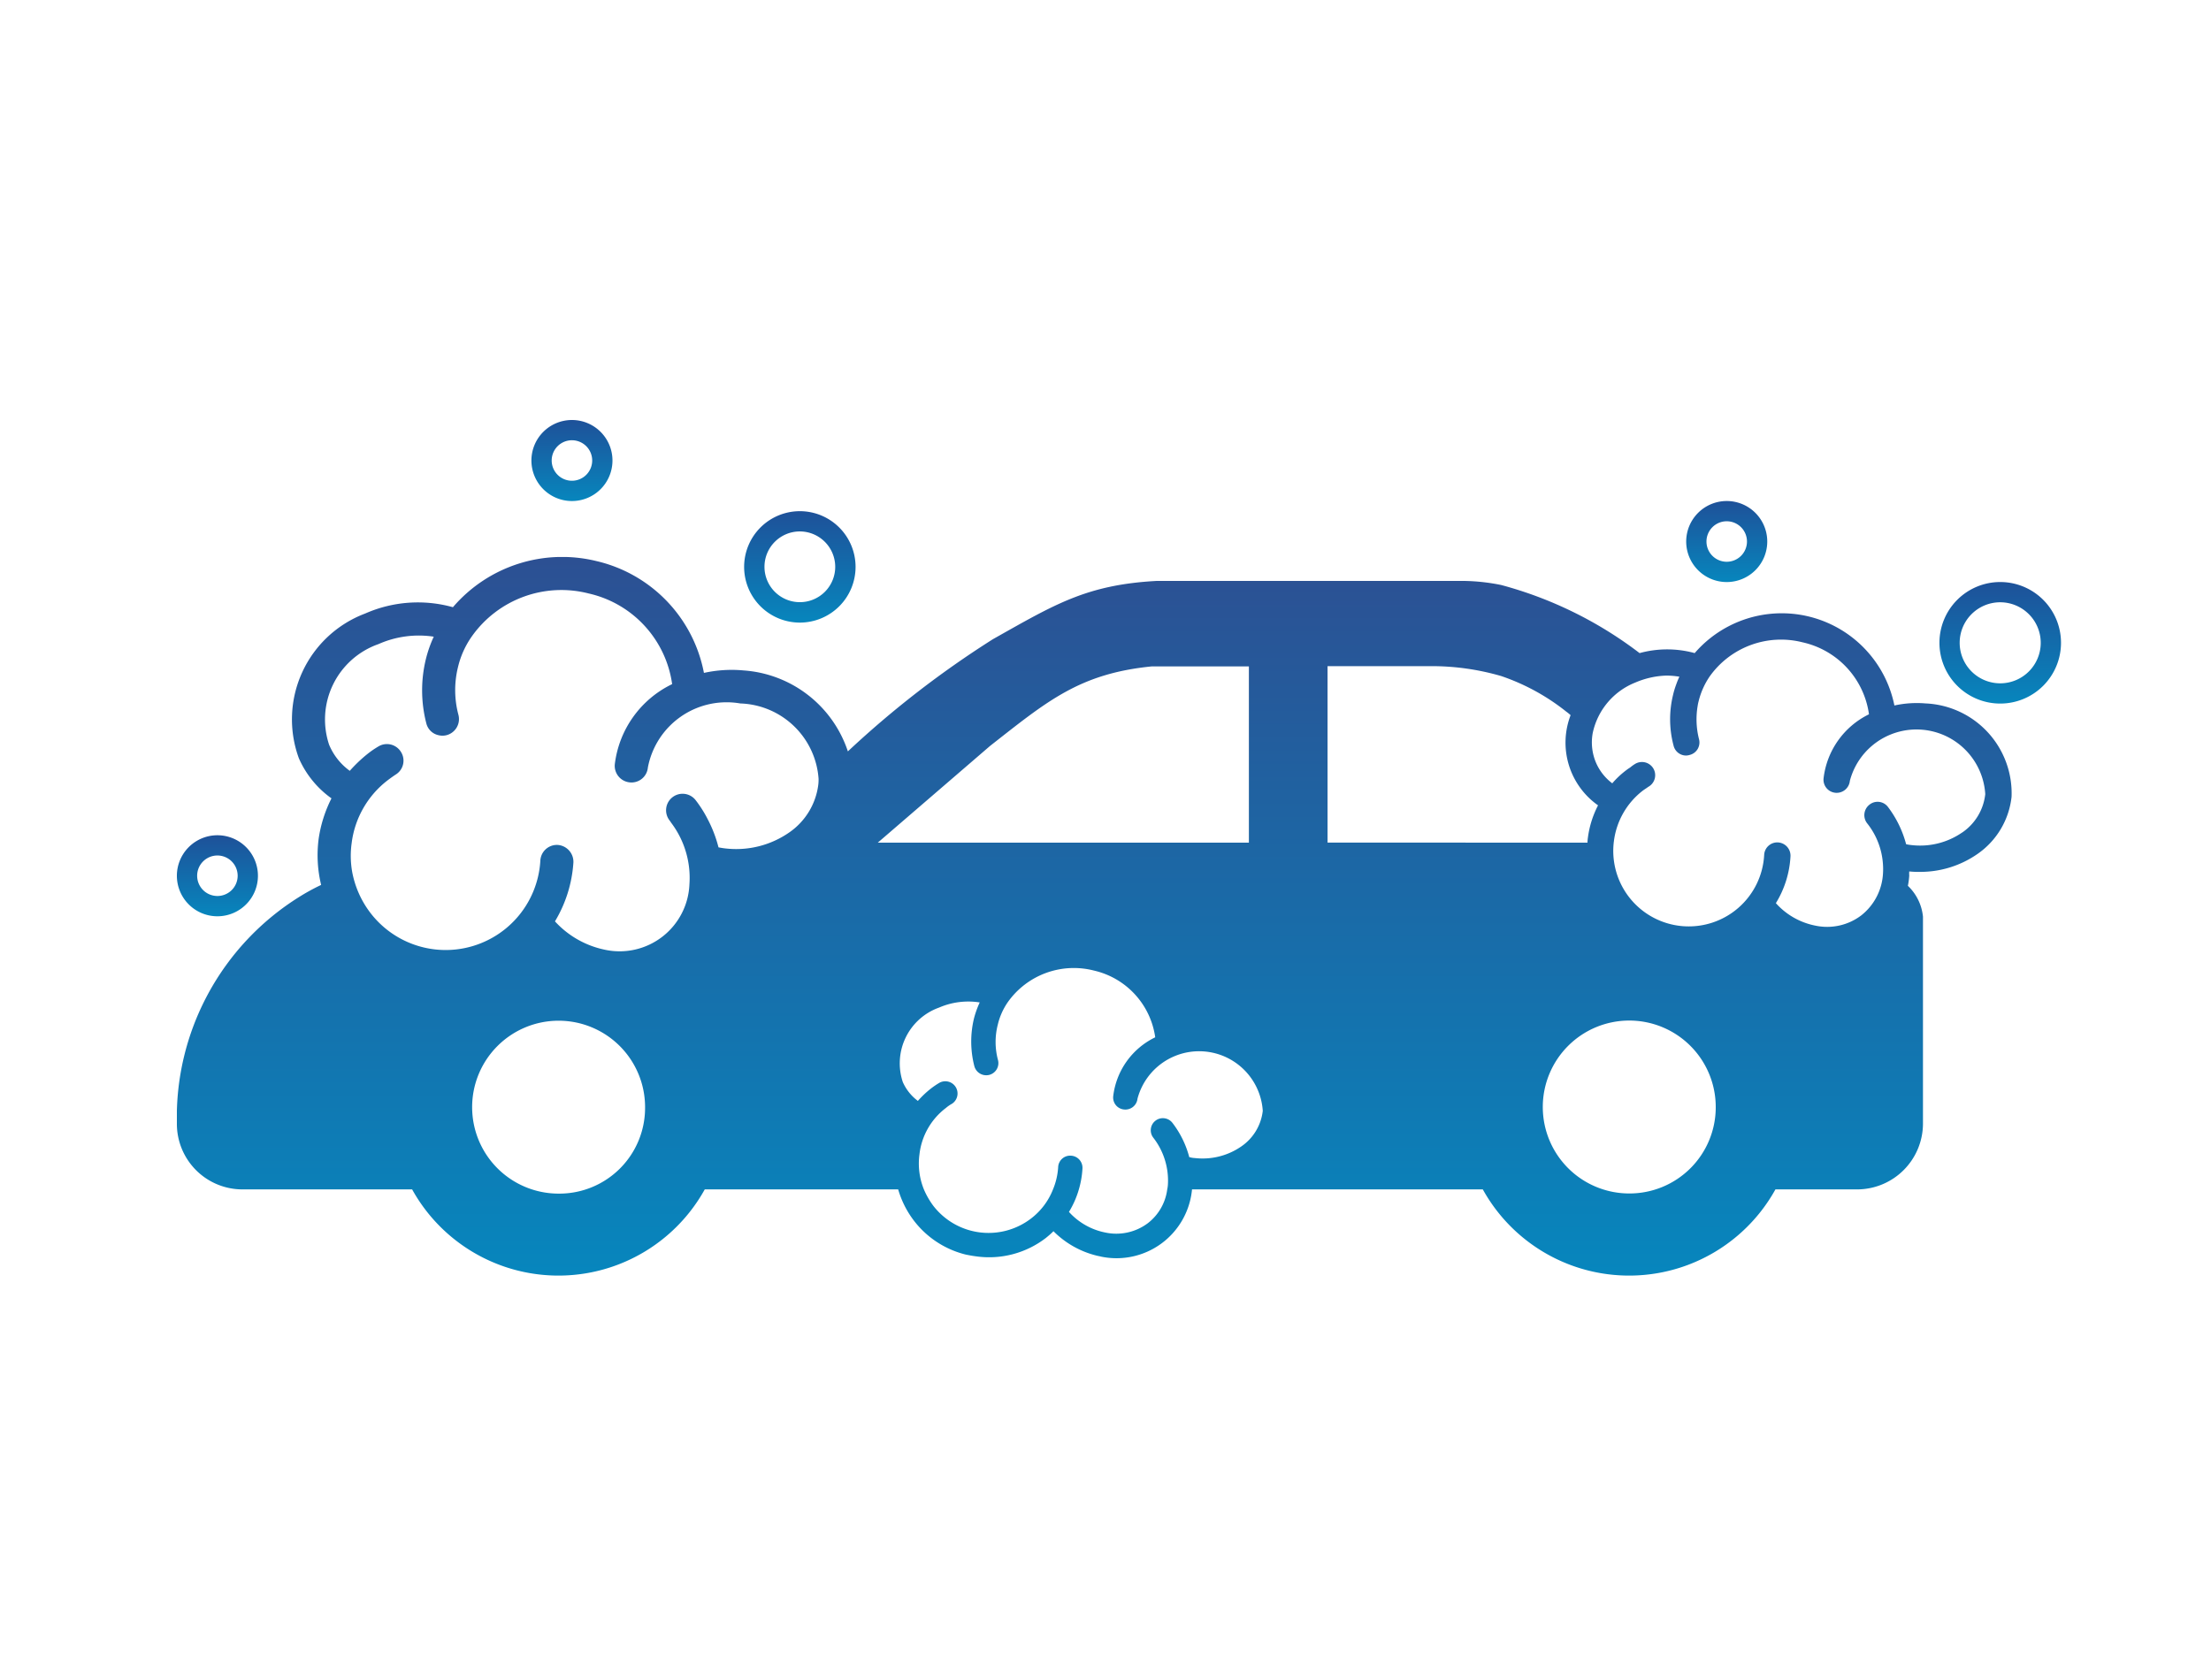 <svg xmlns="http://www.w3.org/2000/svg" xmlns:xlink="http://www.w3.org/1999/xlink" width="100" height="76" viewBox="0 0 100 76">
  <defs>
    <linearGradient id="linear-gradient" x1="0.5" x2="0.5" y2="1" gradientUnits="objectBoundingBox">
      <stop offset="0" stop-color="#2c5093"/>
      <stop offset="1" stop-color="#0786bd"/>
    </linearGradient>
    <linearGradient id="linear-gradient-2" x1="0.5" x2="0.5" y2="1" gradientUnits="objectBoundingBox">
      <stop offset="0" stop-color="#1e5199"/>
      <stop offset="1" stop-color="#0786bd"/>
    </linearGradient>
    <clipPath id="clip-path">
      <rect id="長方形_12025" data-name="長方形 12025" width="82.997" height="32.509" fill="url(#linear-gradient)"/>
    </clipPath>
  </defs>
  <g id="グループ_26702" data-name="グループ 26702" transform="translate(-245 -677)">
    <g id="グループ_26592" data-name="グループ 26592" transform="translate(253 696)">
      <path id="楕円形_1063" data-name="楕円形 1063" d="M1.833.916a.916.916,0,1,0,.916.916A.917.917,0,0,0,1.833.916m0-.916A1.833,1.833,0,1,1,0,1.833,1.833,1.833,0,0,1,1.833,0Z" transform="translate(16.035)" fill="url(#linear-gradient-2)"/>
      <path id="楕円形_1064" data-name="楕円形 1064" d="M2.52.916a1.6,1.6,0,1,0,1.6,1.6,1.605,1.605,0,0,0-1.6-1.6M2.52,0A2.52,2.52,0,1,1,0,2.52,2.52,2.52,0,0,1,2.52,0Z" transform="translate(25.656 4.125)" fill="url(#linear-gradient-2)"/>
      <path id="楕円形_1065" data-name="楕円形 1065" d="M1.833.916a.916.916,0,1,0,.916.916A.917.917,0,0,0,1.833.916m0-.916A1.833,1.833,0,1,1,0,1.833,1.833,1.833,0,0,1,1.833,0Z" transform="translate(68.264 3.665)" fill="url(#linear-gradient-2)"/>
      <path id="楕円形_1066" data-name="楕円形 1066" d="M2.749.916A1.833,1.833,0,1,0,4.581,2.749,1.835,1.835,0,0,0,2.749.916m0-.916A2.749,2.749,0,1,1,0,2.749,2.749,2.749,0,0,1,2.749,0Z" transform="translate(79.718 7.33)" fill="url(#linear-gradient-2)"/>
      <path id="楕円形_1067" data-name="楕円形 1067" d="M1.833.916a.916.916,0,1,0,.916.916A.917.917,0,0,0,1.833.916m0-.916A1.833,1.833,0,1,1,0,1.833,1.833,1.833,0,0,1,1.833,0Z" transform="translate(0 18.785)" fill="url(#linear-gradient-2)"/>
      <g id="グループ_26486" data-name="グループ 26486" transform="translate(0 6.197)">
        <g id="グループ_26486-2" data-name="グループ 26486" transform="translate(0 0)" clip-path="url(#clip-path)">
          <path id="パス_24061" data-name="パス 24061" d="M79.105,6.626a4.694,4.694,0,0,0-1.424.092,5.2,5.2,0,0,0-9.033-2.37,4.708,4.708,0,0,0-2.492,0,17.95,17.95,0,0,0-6.266-3.082,9.093,9.093,0,0,0-1.658-.183H44.315c-3.184.173-4.618,1.068-7.406,2.635a43.972,43.972,0,0,0-6.561,5.076,5.36,5.36,0,0,0-4.72-3.662,5.8,5.8,0,0,0-1.79.112A6.435,6.435,0,0,0,18.985.187a6.506,6.506,0,0,0-6.5,2.085,5.9,5.9,0,0,0-3.967.285,5.116,5.116,0,0,0-3,6.551,4.388,4.388,0,0,0,1.474,1.811,5.927,5.927,0,0,0-.58,1.831,5.723,5.723,0,0,0,.112,2.085,9.51,9.51,0,0,0-1,.549A11.756,11.756,0,0,0,0,25.649a2.965,2.965,0,0,0,2.971,2.96h7.669a7.565,7.565,0,0,0,13.235,0h8.748a4.308,4.308,0,0,0,.712,1.414,4.222,4.222,0,0,0,2.35,1.536c.153.031.315.061.478.081A4.206,4.206,0,0,0,39.31,30.8c.122-.1.234-.193.336-.3a4.155,4.155,0,0,0,1.933,1.1c.071.02.153.031.224.051a3.429,3.429,0,0,0,4.11-3.042H59.065a7.565,7.565,0,0,0,13.235,0h3.713a2.983,2.983,0,0,0,2.96-2.96V16.27a2.233,2.233,0,0,0-.682-1.394,3.458,3.458,0,0,0,.061-.468,1.1,1.1,0,0,1,0-.183,3.84,3.84,0,0,0,.478.02,4.525,4.525,0,0,0,2.614-.814,3.621,3.621,0,0,0,1.536-2.584,4.07,4.07,0,0,0-3.876-4.222M36.777,8.549c2.594-2.035,4.049-3.276,7.324-3.6h4.384v7.975H31.7ZM6.89,8.508A3.613,3.613,0,0,1,9.118,3.941a4.494,4.494,0,0,1,2.5-.336,5.656,5.656,0,0,0-.357,1.017,5.962,5.962,0,0,0,.02,2.9.724.724,0,0,0,.549.539.744.744,0,0,0,.366,0,.753.753,0,0,0,.539-.916,4.343,4.343,0,0,1-.02-2.167,4.013,4.013,0,0,1,.631-1.394,4.96,4.96,0,0,1,5.28-1.933,4.9,4.9,0,0,1,3.774,4.1,4.644,4.644,0,0,0-2.594,3.632.752.752,0,0,0,.682.814.743.743,0,0,0,.814-.671,3.624,3.624,0,0,1,4.181-2.9,3.667,3.667,0,0,1,3.54,3.408,1.96,1.96,0,0,1-.01.244,3.089,3.089,0,0,1-1.322,2.187,4.2,4.2,0,0,1-2.858.722c-.112-.01-.224-.031-.336-.051a5.859,5.859,0,0,0-.488-1.272,5.458,5.458,0,0,0-.539-.854.747.747,0,1,0-1.18.916c.031.041.061.092.092.132a4.132,4.132,0,0,1,.8,2.747,3.161,3.161,0,0,1-3.835,2.96A4.206,4.206,0,0,1,17.1,16.484a5.9,5.9,0,0,0,.834-2.665.765.765,0,0,0-.712-.793.749.749,0,0,0-.783.712,4.289,4.289,0,0,1-7.68,2.37,4.362,4.362,0,0,1-.834-1.882,4.162,4.162,0,0,1-.02-1.282A4.244,4.244,0,0,1,9.535,10.1c.122-.092.235-.173.356-.254a.737.737,0,0,0,.244-1.027.745.745,0,0,0-1.027-.244,4.228,4.228,0,0,0-.488.336,6.424,6.424,0,0,0-.8.763,2.768,2.768,0,0,1-.926-1.16m14.282,16.4a3.879,3.879,0,0,1-3.886,3.886h-.02a3.911,3.911,0,1,1,3.906-3.916ZM45.79,27.155a4.354,4.354,0,0,0-.763-1.556.547.547,0,1,0-.865.671,3.16,3.16,0,0,1,.661,2.116,1.486,1.486,0,0,1-.031.224,2.3,2.3,0,0,1-.875,1.526,2.375,2.375,0,0,1-1.912.427,3,3,0,0,1-1.658-.936,4.128,4.128,0,0,0,.448-1.017,4.186,4.186,0,0,0,.163-.946.548.548,0,0,0-.519-.58.542.542,0,0,0-.58.519,3.1,3.1,0,0,1-.234,1.007,3.061,3.061,0,0,1-.987,1.312,3.157,3.157,0,0,1-4.425-.57,3.6,3.6,0,0,1-.427-.743,3.111,3.111,0,0,1-.2-1.587,3.064,3.064,0,0,1,1.2-2.1,1.536,1.536,0,0,1,.264-.183.553.553,0,1,0-.59-.936,3.706,3.706,0,0,0-.356.244,4.372,4.372,0,0,0-.59.559,2.142,2.142,0,0,1-.682-.854,2.678,2.678,0,0,1,1.638-3.367,3.327,3.327,0,0,1,1.841-.234,4.273,4.273,0,0,0-.264.743,4.463,4.463,0,0,0,.02,2.136.555.555,0,0,0,.407.4.58.58,0,0,0,.264,0,.55.55,0,0,0,.4-.671,3.147,3.147,0,0,1-.01-1.6,3.007,3.007,0,0,1,.458-1.027,3.658,3.658,0,0,1,3.886-1.424,3.614,3.614,0,0,1,2.777,3.021,3.4,3.4,0,0,0-1.9,2.665.543.543,0,0,0,.488.6.551.551,0,0,0,.61-.488,2.884,2.884,0,0,1,5.666.549,2.261,2.261,0,0,1-.966,1.607,3.074,3.074,0,0,1-2.106.529,1.021,1.021,0,0,1-.244-.041m6.246-14.231V4.938h4.72a11.268,11.268,0,0,1,3.133.448,9.735,9.735,0,0,1,2.94,1.607c.071.051.132.1.2.163a3.469,3.469,0,0,0,1.241,4.079,4.422,4.422,0,0,0-.458,1.455,1.814,1.814,0,0,0-.02.234ZM69.6,24.907a3.9,3.9,0,0,1-3.9,3.886h-.02A3.911,3.911,0,1,1,69.6,24.876ZM80.743,12.465a3.345,3.345,0,0,1-2.268.57,2.059,2.059,0,0,1-.264-.041,4.83,4.83,0,0,0-.824-1.689.586.586,0,0,0-.834-.1.6.6,0,0,0-.112.834,3.309,3.309,0,0,1,.723,1.872,3.173,3.173,0,0,1,0,.417,2.589,2.589,0,0,1-.978,1.882,2.553,2.553,0,0,1-2.074.468A3.229,3.229,0,0,1,72.32,15.66a4.5,4.5,0,0,0,.661-2.116.6.6,0,0,0-.559-.631.594.594,0,0,0-.631.559,3.415,3.415,0,1,1-6.805-.549c0-.031.01-.051.01-.081a3.423,3.423,0,0,1,1.3-2.268c.08-.061.183-.122.263-.183.01,0,.01-.01.02-.01a.6.6,0,0,0,.193-.824.6.6,0,0,0-.824-.193,1.8,1.8,0,0,0-.224.163,1.552,1.552,0,0,0-.163.112,3.969,3.969,0,0,0-.641.6,2.322,2.322,0,0,1-.732-.926,2.346,2.346,0,0,1-.153-1.343A3.165,3.165,0,0,1,65.962,5.68a3.854,3.854,0,0,1,1.414-.315,3.71,3.71,0,0,1,.58.051,3.513,3.513,0,0,0-.142.346,3.721,3.721,0,0,0-.142.468,4.631,4.631,0,0,0,.02,2.3.582.582,0,0,0,.437.437.542.542,0,0,0,.285-.01.582.582,0,0,0,.428-.722,3.636,3.636,0,0,1-.062-1.485,2.082,2.082,0,0,1,.051-.244,3.432,3.432,0,0,1,.5-1.109,3.959,3.959,0,0,1,4.2-1.536,3.881,3.881,0,0,1,3,3.255,3.7,3.7,0,0,0-2.054,2.9.593.593,0,0,0,.538.651.6.6,0,0,0,.651-.539,3.116,3.116,0,0,1,6.124.6,2.415,2.415,0,0,1-1.048,1.74" transform="translate(0 0)" fill="url(#linear-gradient)"/>
        </g>
      </g>
    </g>
    <rect id="長方形_12092" data-name="長方形 12092" width="100" height="76" transform="translate(245 677)" fill="none"/>
  </g>
</svg>
